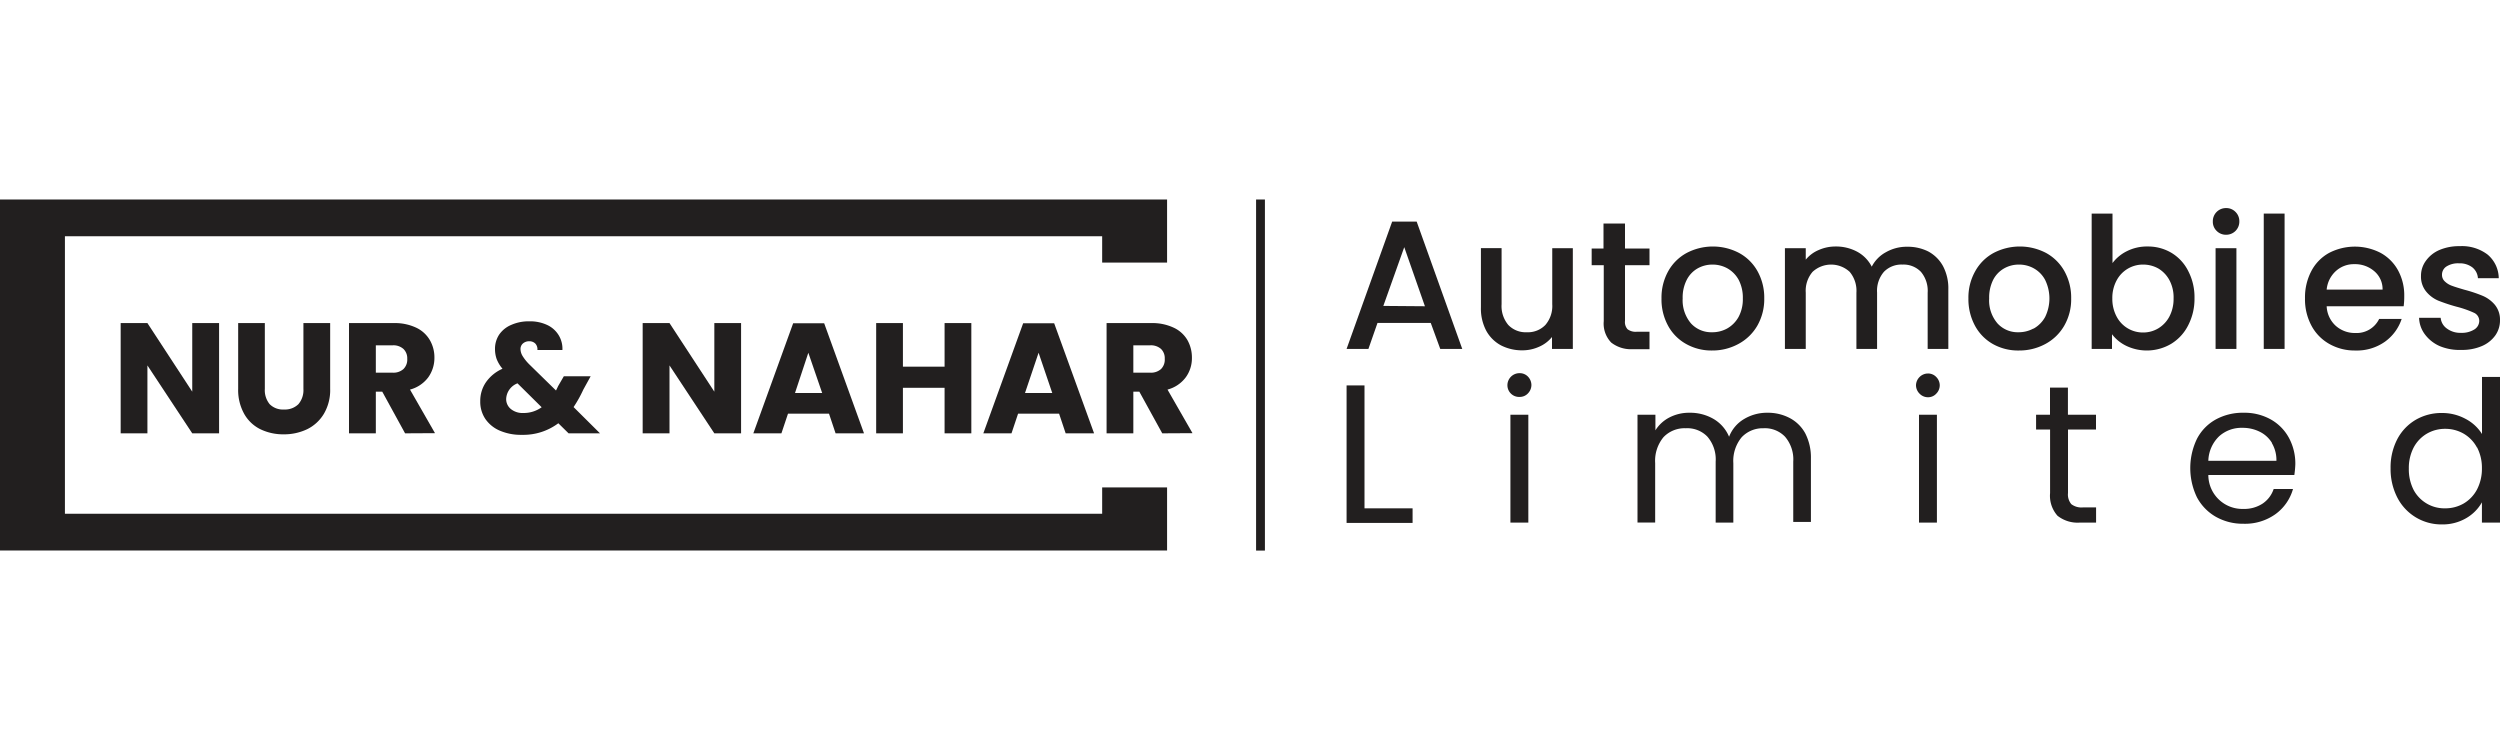 <svg id="Layer_1" data-name="Layer 1" xmlns="http://www.w3.org/2000/svg" viewBox="0 0 300 90"><defs><style>.cls-1{fill:#221f1f;}</style></defs><rect class="cls-1" x="150.73" y="23.94" width="1.06" height="42.13"/><path class="cls-1" d="M171.69,38.75H165.3l-1.09,3.12h-2.62l5.47-15.28H170l5.47,15.28h-2.64Zm-.7-2-2.48-7.09L166,36.71Z"/><path class="cls-1" d="M188.74,29.78V41.87h-2.5V40.44a4.06,4.06,0,0,1-1.55,1.17,4.84,4.84,0,0,1-2,.43,5.52,5.52,0,0,1-2.56-.59,4.37,4.37,0,0,1-1.78-1.76,5.69,5.69,0,0,1-.64-2.81v-7.1h2.48v6.73A3.52,3.52,0,0,0,181,39a2.88,2.88,0,0,0,2.22.87,2.91,2.91,0,0,0,2.22-.87,3.48,3.48,0,0,0,.83-2.49V29.78Z"/><path class="cls-1" d="M195,31.82v6.69a1.27,1.27,0,0,0,.31,1,1.6,1.6,0,0,0,1.09.3h1.54v2.09h-2a3.84,3.84,0,0,1-2.59-.79,3.27,3.27,0,0,1-.9-2.57V31.82H191v-2h1.42v-3H195v3h2.94v2Z"/><path class="cls-1" d="M202.34,41.28a5.51,5.51,0,0,1-2.17-2.19,6.58,6.58,0,0,1-.79-3.28,6.5,6.5,0,0,1,.81-3.27,5.57,5.57,0,0,1,2.22-2.19,6.77,6.77,0,0,1,6.27,0,5.57,5.57,0,0,1,2.22,2.19,6.5,6.5,0,0,1,.81,3.27,6.41,6.41,0,0,1-.83,3.27,5.74,5.74,0,0,1-2.28,2.2,6.5,6.5,0,0,1-3.17.78A6.17,6.17,0,0,1,202.34,41.28Zm4.9-1.85a3.59,3.59,0,0,0,1.38-1.38,4.47,4.47,0,0,0,.52-2.24,4.62,4.62,0,0,0-.5-2.23,3.53,3.53,0,0,0-1.34-1.37,3.65,3.65,0,0,0-1.8-.46,3.59,3.59,0,0,0-1.79.46,3.31,3.31,0,0,0-1.3,1.37,4.62,4.62,0,0,0-.49,2.23,4.28,4.28,0,0,0,1,3,3.29,3.29,0,0,0,2.51,1.06A3.66,3.66,0,0,0,207.24,39.43Z"/><path class="cls-1" d="M231.38,30.17a4.37,4.37,0,0,1,1.78,1.76,5.68,5.68,0,0,1,.64,2.8v7.14h-2.48V35.11a3.52,3.52,0,0,0-.81-2.49,2.88,2.88,0,0,0-2.21-.87,2.92,2.92,0,0,0-2.23.87,3.48,3.48,0,0,0-.82,2.49v6.76h-2.48V35.11a3.52,3.52,0,0,0-.81-2.49,3.28,3.28,0,0,0-4.45,0,3.48,3.48,0,0,0-.82,2.49v6.76h-2.5V29.78h2.5v1.38A4,4,0,0,1,218.25,30a4.91,4.91,0,0,1,2-.42,5.34,5.34,0,0,1,2.58.61A4.2,4.2,0,0,1,224.61,32a4.09,4.09,0,0,1,1.71-1.74,5,5,0,0,1,2.5-.65A5.49,5.49,0,0,1,231.38,30.17Z"/><path class="cls-1" d="M239.14,41.28A5.53,5.53,0,0,1,237,39.09a6.69,6.69,0,0,1-.79-3.28,6.4,6.4,0,0,1,.82-3.27,5.54,5.54,0,0,1,2.21-2.19,6.79,6.79,0,0,1,6.28,0,5.61,5.61,0,0,1,2.21,2.19,6.5,6.5,0,0,1,.81,3.27,6.31,6.31,0,0,1-.83,3.27,5.72,5.72,0,0,1-2.27,2.2,6.56,6.56,0,0,1-3.17.78A6.17,6.17,0,0,1,239.14,41.28Zm4.9-1.85a3.56,3.56,0,0,0,1.37-1.38,5.06,5.06,0,0,0,0-4.47,3.4,3.4,0,0,0-1.34-1.37,3.6,3.6,0,0,0-1.8-.46,3.55,3.55,0,0,0-1.78.46,3.33,3.33,0,0,0-1.31,1.37,4.74,4.74,0,0,0-.48,2.23,4.23,4.23,0,0,0,1,3,3.28,3.28,0,0,0,2.51,1.06A3.69,3.69,0,0,0,244,39.43Z"/><path class="cls-1" d="M255.23,30.14a5.31,5.31,0,0,1,2.47-.56,5.49,5.49,0,0,1,2.89.77,5.31,5.31,0,0,1,2,2.18,6.79,6.79,0,0,1,.75,3.24,6.89,6.89,0,0,1-.75,3.25,5.49,5.49,0,0,1-2.05,2.24,5.73,5.73,0,0,1-5.37.25,4.75,4.75,0,0,1-1.73-1.4v1.76H251V25.63h2.5v5.94A4.81,4.81,0,0,1,255.23,30.14Zm5.09,3.46A3.61,3.61,0,0,0,259,32.22a3.7,3.7,0,0,0-1.81-.47A3.56,3.56,0,0,0,254,33.64a4.41,4.41,0,0,0-.52,2.17A4.48,4.48,0,0,0,254,38a3.55,3.55,0,0,0,3.15,1.9A3.52,3.52,0,0,0,259,39.4,3.64,3.64,0,0,0,260.32,38a4.54,4.54,0,0,0,.51-2.19A4.38,4.38,0,0,0,260.32,33.6Z"/><path class="cls-1" d="M266,27.71a1.51,1.51,0,0,1-.46-1.14,1.57,1.57,0,0,1,1.6-1.6,1.52,1.52,0,0,1,1.12.46,1.55,1.55,0,0,1,.46,1.14,1.57,1.57,0,0,1-1.58,1.6A1.55,1.55,0,0,1,266,27.71Zm2.37,2.07V41.87h-2.5V29.78Z"/><path class="cls-1" d="M274.15,25.63V41.87h-2.5V25.63Z"/><path class="cls-1" d="M288.44,36.75H279.2a3.36,3.36,0,0,0,1.07,2.33,3.44,3.44,0,0,0,2.37.88,3,3,0,0,0,2.86-1.69h2.7a5.47,5.47,0,0,1-2,2.73,5.84,5.84,0,0,1-3.57,1.06,6.15,6.15,0,0,1-3.1-.78,5.46,5.46,0,0,1-2.15-2.19,6.68,6.68,0,0,1-.78-3.28,6.79,6.79,0,0,1,.76-3.28,5.27,5.27,0,0,1,2.13-2.18,6.72,6.72,0,0,1,6.19,0,5.28,5.28,0,0,1,2.09,2.1,6.26,6.26,0,0,1,.74,3.1A9,9,0,0,1,288.44,36.75Zm-2.53-2a2.82,2.82,0,0,0-1-2.21,3.53,3.53,0,0,0-2.4-.84,3.19,3.19,0,0,0-2.21.83,3.43,3.43,0,0,0-1.1,2.22Z"/><path class="cls-1" d="M292.81,41.55A4.42,4.42,0,0,1,291,40.14a3.49,3.49,0,0,1-.71-2h2.59a1.77,1.77,0,0,0,.74,1.28,2.67,2.67,0,0,0,1.68.52,2.82,2.82,0,0,0,1.63-.41,1.22,1.22,0,0,0,.58-1,1.06,1.06,0,0,0-.64-1,12.16,12.16,0,0,0-2.06-.72,21.16,21.16,0,0,1-2.21-.73A3.81,3.81,0,0,1,291.15,35a2.82,2.82,0,0,1-.63-1.91,3,3,0,0,1,.57-1.77A3.86,3.86,0,0,1,292.73,30a6,6,0,0,1,2.44-.46,5.08,5.08,0,0,1,3.33,1,3.76,3.76,0,0,1,1.35,2.84h-2.5a1.81,1.81,0,0,0-.66-1.29,2.48,2.48,0,0,0-1.6-.49,2.6,2.6,0,0,0-1.52.38,1.17,1.17,0,0,0-.53,1,1.06,1.06,0,0,0,.36.81,2.33,2.33,0,0,0,.85.51c.34.13.84.28,1.49.47a16.92,16.92,0,0,1,2.16.72,3.93,3.93,0,0,1,1.46,1.06,2.8,2.8,0,0,1,.64,1.87,3.13,3.13,0,0,1-.57,1.84,3.83,3.83,0,0,1-1.61,1.27,6,6,0,0,1-2.45.46A6.19,6.19,0,0,1,292.81,41.55Z"/><path class="cls-1" d="M163.74,61h5.77v1.75h-7.92V46.25h2.15Z"/><path class="cls-1" d="M181.32,47.24a1.39,1.39,0,0,1-.43-1,1.45,1.45,0,0,1,1.47-1.46,1.36,1.36,0,0,1,1,.42,1.47,1.47,0,0,1,.41,1,1.45,1.45,0,0,1-.41,1,1.33,1.33,0,0,1-1,.43A1.39,1.39,0,0,1,181.32,47.24Zm2.08,2.53V62.71h-2.15V49.77Z"/><path class="cls-1" d="M214.76,50.16A4.52,4.52,0,0,1,216.63,52a6.32,6.32,0,0,1,.68,3v7.63h-2.12V55.39a4.17,4.17,0,0,0-1-3,3.35,3.35,0,0,0-2.59-1A3.47,3.47,0,0,0,209,52.47a4.45,4.45,0,0,0-1,3.11v7.13h-2.12V55.39a4.17,4.17,0,0,0-1-3,3.35,3.35,0,0,0-2.59-1,3.49,3.49,0,0,0-2.67,1.07,4.45,4.45,0,0,0-1,3.11v7.13H196.5V49.77h2.15v1.87a4.28,4.28,0,0,1,1.71-1.56,5.12,5.12,0,0,1,2.38-.55,5.59,5.59,0,0,1,2.88.74,4.46,4.46,0,0,1,1.87,2.14,4.23,4.23,0,0,1,1.79-2.12,5.33,5.33,0,0,1,2.79-.76A5.62,5.62,0,0,1,214.76,50.16Z"/><path class="cls-1" d="M230.35,47.24a1.43,1.43,0,0,1-.43-1,1.44,1.44,0,0,1,.43-1,1.42,1.42,0,0,1,1-.42,1.34,1.34,0,0,1,1,.42,1.43,1.43,0,0,1,.42,1,1.42,1.42,0,0,1-.42,1,1.32,1.32,0,0,1-1,.43A1.39,1.39,0,0,1,230.35,47.24Zm2.08,2.53V62.71h-2.15V49.77Z"/><path class="cls-1" d="M248.16,51.54v7.63a1.79,1.79,0,0,0,.4,1.33,2,2,0,0,0,1.39.39h1.58v1.82H249.6a3.88,3.88,0,0,1-2.7-.82,3.6,3.6,0,0,1-.89-2.72V51.54h-1.68V49.77H246V46.51h2.15v3.26h3.37v1.77Z"/><path class="cls-1" d="M275.32,57H265a4.08,4.08,0,0,0,4.21,4.07,4,4,0,0,0,2.32-.65,3.4,3.4,0,0,0,1.31-1.74h2.32a5.61,5.61,0,0,1-2.08,3,6.27,6.27,0,0,1-3.87,1.17,6.57,6.57,0,0,1-3.3-.83,5.86,5.86,0,0,1-2.28-2.35,8.08,8.08,0,0,1,0-7,5.58,5.58,0,0,1,2.26-2.33,6.72,6.72,0,0,1,3.34-.81,6.46,6.46,0,0,1,3.26.8,5.58,5.58,0,0,1,2.18,2.21,6.5,6.5,0,0,1,.77,3.17A11.83,11.83,0,0,1,275.32,57Zm-2.69-3.86a3.54,3.54,0,0,0-1.48-1.34,4.56,4.56,0,0,0-2.07-.46,4,4,0,0,0-2.77,1A4.24,4.24,0,0,0,265,55.3h8.17A4,4,0,0,0,272.63,53.18Z"/><path class="cls-1" d="M287.67,52.71a5.84,5.84,0,0,1,2.21-2.33,6.12,6.12,0,0,1,3.15-.82,5.87,5.87,0,0,1,2.81.69,5.12,5.12,0,0,1,2,1.83V45.23H300V62.71h-2.17V60.28a5.06,5.06,0,0,1-1.89,1.9,5.6,5.6,0,0,1-2.93.75,5.93,5.93,0,0,1-5.34-3.24,7.49,7.49,0,0,1-.8-3.5A7.32,7.32,0,0,1,287.67,52.71Zm9.57,1a4.22,4.22,0,0,0-1.6-1.67,4.39,4.39,0,0,0-2.21-.58,4.31,4.31,0,0,0-2.19.57,4.21,4.21,0,0,0-1.59,1.65,5.33,5.33,0,0,0-.59,2.55,5.41,5.41,0,0,0,.59,2.59A4.19,4.19,0,0,0,293.43,61a4.39,4.39,0,0,0,2.21-.58,4.25,4.25,0,0,0,1.6-1.68,5.37,5.37,0,0,0,.59-2.56A5.28,5.28,0,0,0,297.24,53.67Z"/><polygon class="cls-1" points="132.26 61.65 7.79 61.65 7.79 28.35 132.26 28.35 132.26 31.51 140.05 31.51 140.05 23.94 0 23.94 0 66.06 140.05 66.06 140.05 58.49 132.26 58.49 132.26 61.65"/><path class="cls-1" d="M26.29,52H23.07l-5.38-8.15V52H14.48V38.77h3.21L23.07,47V38.77h3.22Z"/><path class="cls-1" d="M31.78,38.77v7.9a2.63,2.63,0,0,0,.58,1.83,2.23,2.23,0,0,0,1.72.64,2.3,2.3,0,0,0,1.73-.64,2.59,2.59,0,0,0,.6-1.83v-7.9h3.21v7.88a5.6,5.6,0,0,1-.75,3,4.81,4.81,0,0,1-2,1.85,6.42,6.42,0,0,1-2.83.62,6.29,6.29,0,0,1-2.79-.61,4.52,4.52,0,0,1-1.95-1.85,5.85,5.85,0,0,1-.72-3V38.77Z"/><path class="cls-1" d="M48.61,52l-2.74-5H45.1v5H41.88V38.77h5.4a6,6,0,0,1,2.66.55,3.73,3.73,0,0,1,1.64,1.49,4.14,4.14,0,0,1,.55,2.12,4,4,0,0,1-.74,2.35,4,4,0,0,1-2.19,1.47l3,5.23ZM45.1,44.72h2a1.8,1.8,0,0,0,1.32-.44,1.59,1.59,0,0,0,.45-1.22,1.56,1.56,0,0,0-.45-1.18,1.8,1.8,0,0,0-1.32-.44h-2Z"/><path class="cls-1" d="M68.23,52,67,50.79a7,7,0,0,1-4.37,1.39,6.39,6.39,0,0,1-2.65-.5,4,4,0,0,1-1.74-1.41,3.7,3.7,0,0,1-.61-2.13,3.94,3.94,0,0,1,.67-2.25,4.73,4.73,0,0,1,2-1.64,4.17,4.17,0,0,1-.7-1.16,3.61,3.61,0,0,1-.2-1.21,3.08,3.08,0,0,1,.49-1.71A3.29,3.29,0,0,1,61.32,39a5.15,5.15,0,0,1,2.21-.44,4.8,4.8,0,0,1,2.2.47,3.18,3.18,0,0,1,1.35,1.26A3.13,3.13,0,0,1,67.49,42h-3a1,1,0,0,0-.26-.78,1,1,0,0,0-.72-.27,1.12,1.12,0,0,0-.75.26.87.87,0,0,0-.3.68,1.65,1.65,0,0,0,.25.83,5.4,5.4,0,0,0,.8,1l3.21,3.14.11-.22.14-.3.69-1.19h3.22L70,46.75a15.28,15.28,0,0,1-1.17,2.1L72,52ZM65,48.87,62.1,46a2.1,2.1,0,0,0-1.36,1.88,1.53,1.53,0,0,0,.56,1.2,2.21,2.21,0,0,0,1.49.48A3.68,3.68,0,0,0,65,48.87Z"/><path class="cls-1" d="M88.93,52H85.72l-5.38-8.15V52H77.12V38.77h3.22L85.72,47V38.77h3.21Z"/><path class="cls-1" d="M99.48,49.64H94.56L93.77,52H90.4l4.78-13.21H98.9L103.68,52h-3.41Zm-.82-2.48L97,42.33,95.4,47.16Z"/><path class="cls-1" d="M116.56,38.77V52h-3.21V46.54h-5V52h-3.21V38.77h3.21V44h5V38.77Z"/><path class="cls-1" d="M127.09,49.64h-4.92L121.38,52H118l4.78-13.21h3.72L131.29,52h-3.41Zm-.82-2.48-1.64-4.83L123,47.16Z"/><path class="cls-1" d="M139.47,52l-2.75-5H136v5h-3.21V38.77h5.39a6,6,0,0,1,2.66.55,3.7,3.7,0,0,1,1.65,1.49,4.23,4.23,0,0,1,.54,2.12,3.89,3.89,0,0,1-.74,2.35,4,4,0,0,1-2.19,1.47l3,5.23ZM136,44.72h2a1.82,1.82,0,0,0,1.33-.44,1.59,1.59,0,0,0,.44-1.22,1.55,1.55,0,0,0-.44-1.18,1.82,1.82,0,0,0-1.33-.44h-2Z"/></svg>